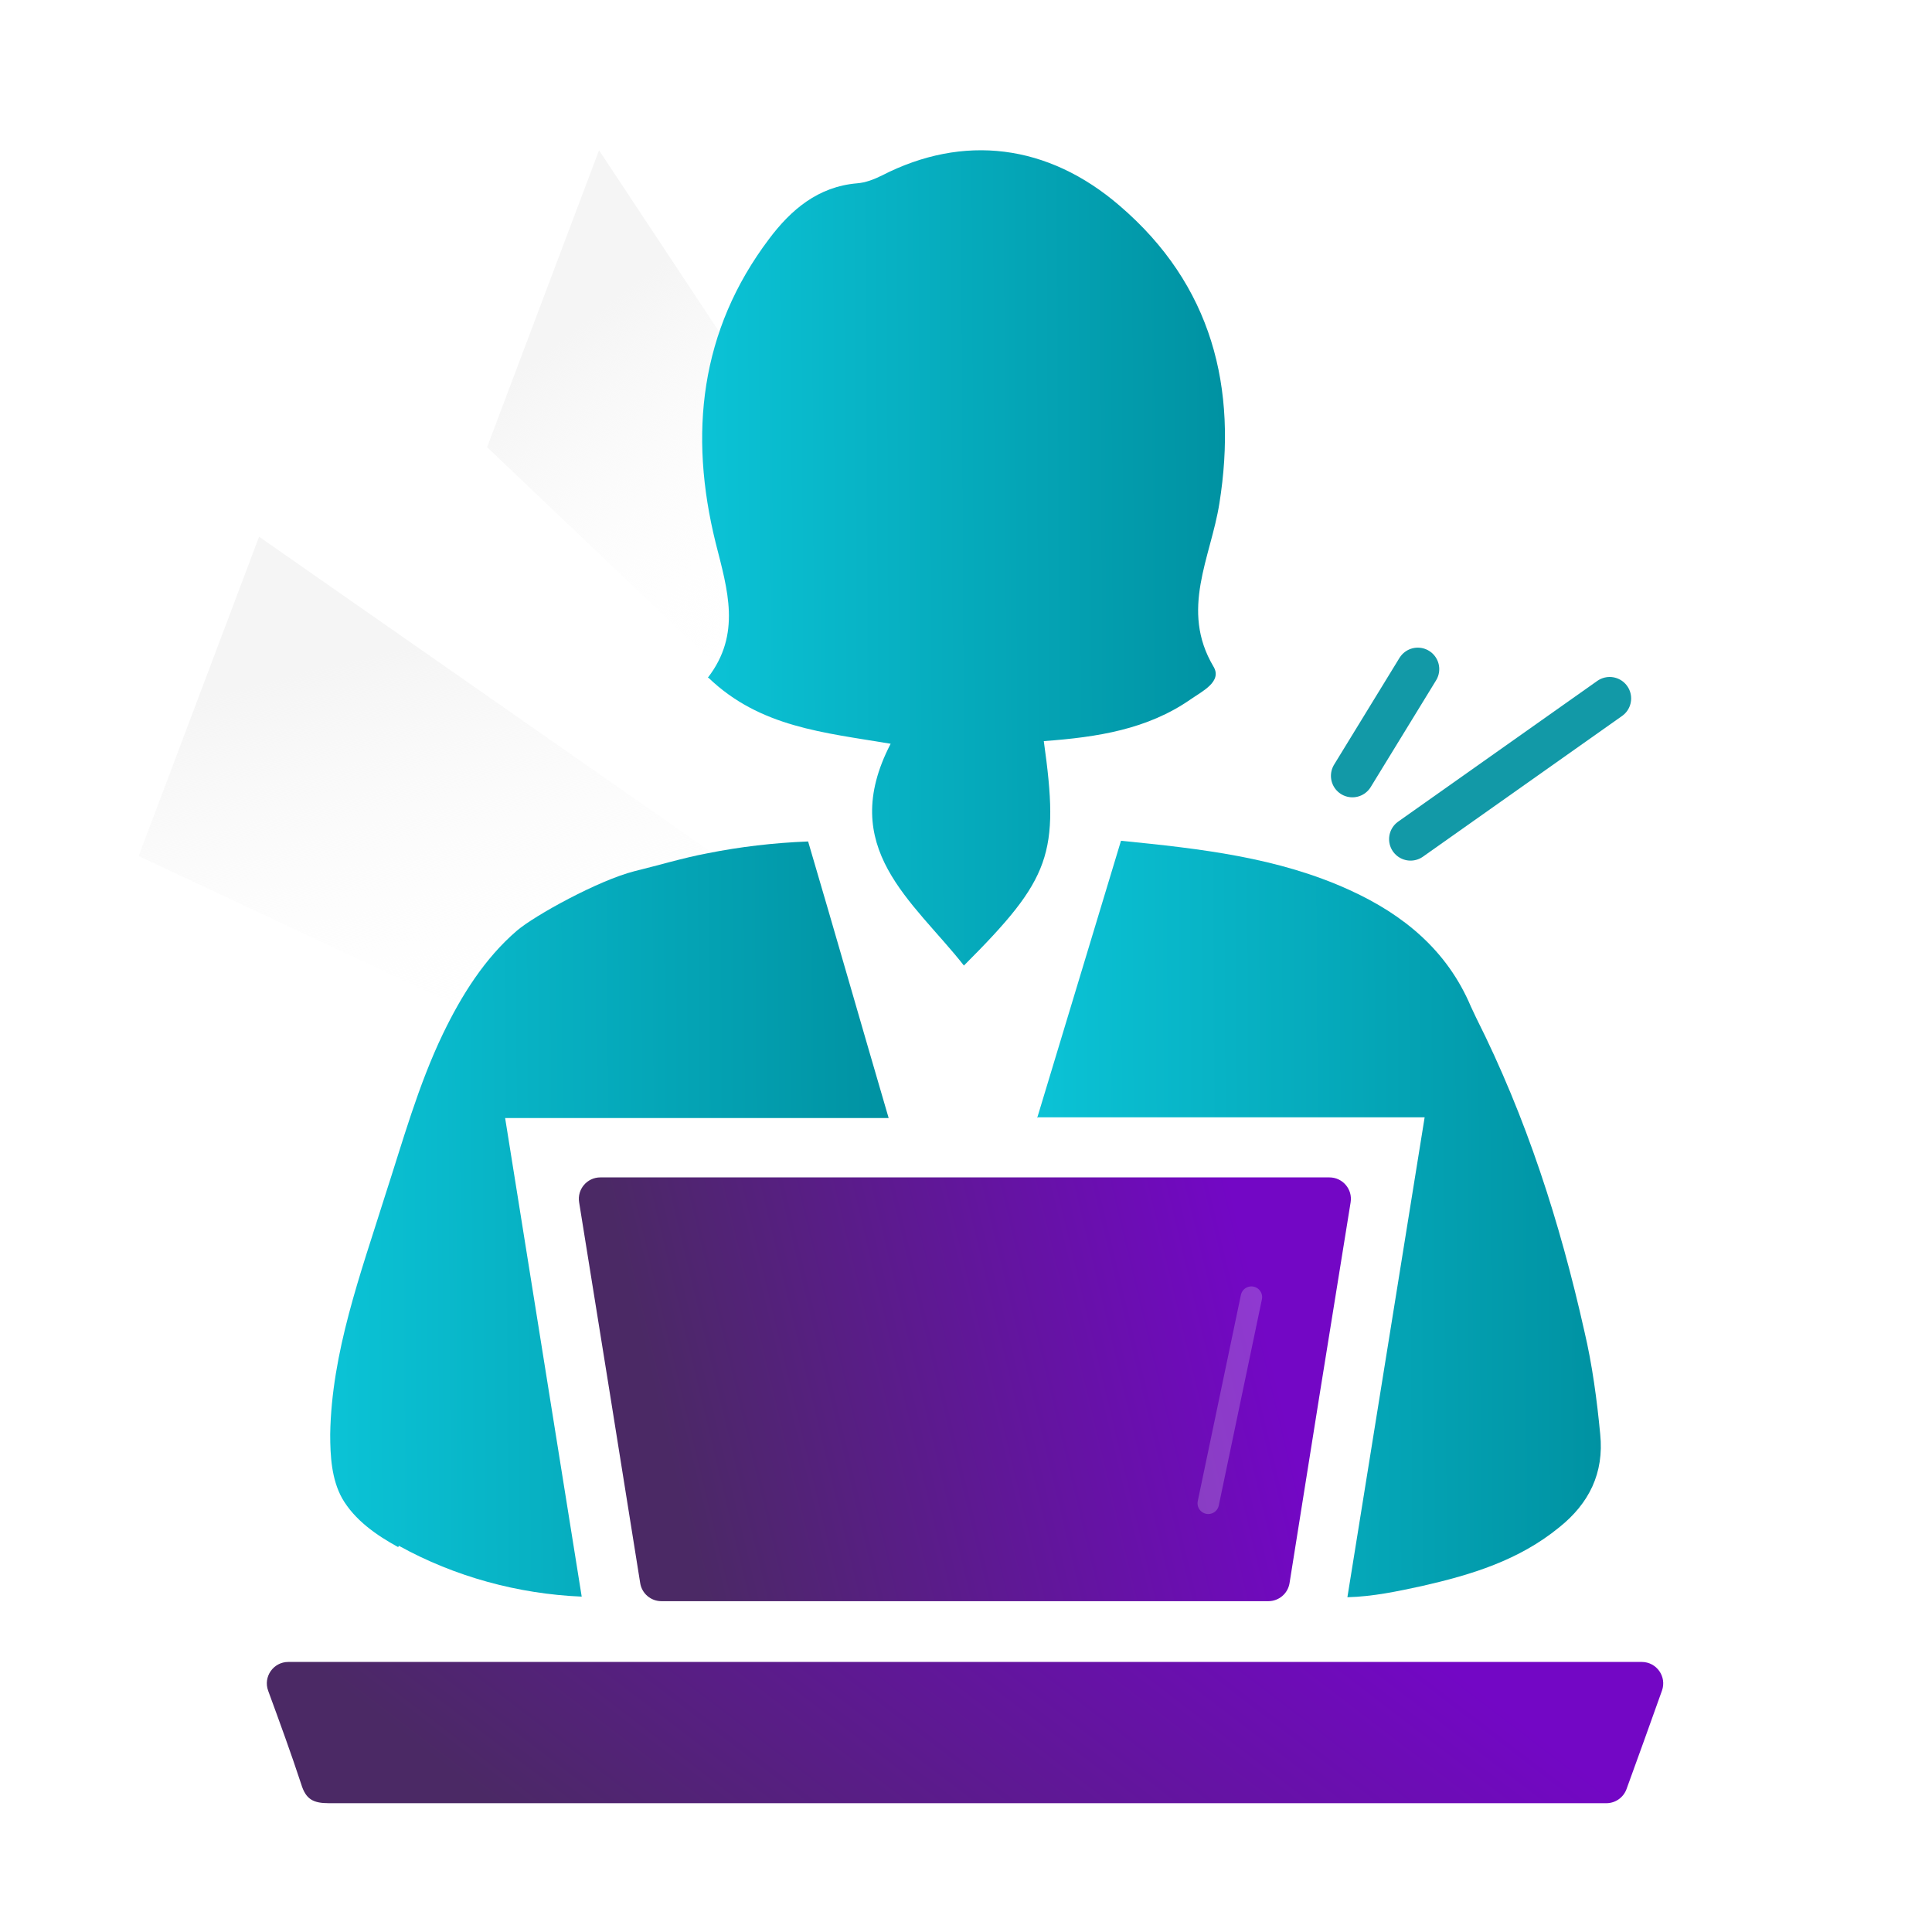 <svg xmlns="http://www.w3.org/2000/svg" width="90" height="90" viewBox="0 0 90 90" fill="none"><rect x="0" y="0" width="90" height="90" fill="#333333" stroke="none"/><g clip-path="url(#clip0_4558_21541)"><rect width="90" height="90" fill="white"></rect><rect width="90" height="90" fill="white"></rect><path d="M27.905 7.001L49.295 39.314L47.395 44.354L22.691 20.83L27.905 7.001Z" fill="url(#paint0_linear_4558_21541)"></path><path d="M12.069 25.002L56.566 56.045L54.207 62.302L6.46 39.877L12.069 25.002Z" fill="url(#paint1_linear_4558_21541)"></path><path d="M63 36.142L66.046 31.17" stroke="#1299A7" stroke-width="2" stroke-linecap="round"></path><path d="M65.709 39.091L74.985 32.536" stroke="#1299A7" stroke-width="2" stroke-linecap="round"></path><path d="M33.003 31.572C35.402 33.878 38.384 34.124 41.49 34.647C38.969 39.506 42.536 41.966 44.903 44.979C48.962 40.92 49.362 39.782 48.624 34.524C51.146 34.34 53.452 33.971 55.451 32.587C55.973 32.218 56.957 31.757 56.527 31.049C54.959 28.405 56.404 25.976 56.803 23.454C57.664 18.073 56.465 13.276 52.16 9.586C48.809 6.696 44.873 6.234 41.09 8.171C40.721 8.356 40.322 8.51 39.922 8.54C38.108 8.694 36.847 9.771 35.832 11.123C32.603 15.398 32.081 20.226 33.341 25.299C33.895 27.482 34.541 29.543 32.972 31.572H33.003Z" fill="url(#paint2_linear_4558_21541)"></path><path d="M13.43 77.42C12.735 77.42 12.253 78.11 12.492 78.762C13.031 80.23 13.557 81.669 14.03 83.109C14.245 83.816 14.583 84 15.321 84C35.062 84 54.835 84 74.576 84H74.831C75.25 84 75.625 83.738 75.769 83.344C76.325 81.82 76.868 80.304 77.421 78.755C77.653 78.104 77.17 77.42 76.479 77.42H13.43Z" fill="url(#paint3_linear_4558_21541)"></path><path d="M48.346 52.05H66.365L62.767 74.405C63.967 74.375 65.104 74.129 66.242 73.883C68.548 73.36 70.762 72.683 72.638 71.146C74.022 70.039 74.729 68.624 74.544 66.81C74.391 65.211 74.175 63.581 73.806 62.013C72.669 56.939 71.1 52.05 68.763 47.407L68.517 46.884C67.41 44.27 65.381 42.61 62.89 41.472C59.538 39.935 55.91 39.535 52.22 39.166L48.315 52.081L48.346 52.05Z" fill="url(#paint4_linear_4558_21541)"></path><path d="M18.58 72.009C21.194 73.455 24.146 74.254 27.098 74.377L23.531 52.083H41.397C40.136 47.778 38.906 43.473 37.645 39.199C36.046 39.261 34.478 39.445 32.94 39.753C31.803 39.968 30.696 40.306 29.558 40.583C27.867 41.014 24.915 42.643 24.084 43.35C22.578 44.642 21.501 46.364 20.64 48.147C19.472 50.577 18.765 53.16 17.934 55.712C16.797 59.34 15.444 63 15.382 66.813C15.382 67.827 15.444 68.904 15.936 69.795C16.52 70.81 17.535 71.517 18.549 72.071L18.58 72.009Z" fill="url(#paint5_linear_4558_21541)"></path><path d="M29.823 73.747C29.9 74.232 30.319 74.589 30.81 74.589H59.085C59.576 74.589 59.995 74.232 60.072 73.746C61.012 67.834 61.953 61.944 62.917 56.008C63.016 55.4 62.546 54.848 61.93 54.848H27.965C27.349 54.848 26.879 55.4 26.978 56.008C27.942 61.968 28.883 67.859 29.823 73.747Z" fill="url(#paint6_linear_4558_21541)"></path><path opacity="0.2" d="M58.295 60.426L56.286 70.029" stroke="white" stroke-linecap="round"></path></g><defs><linearGradient id="paint0_linear_4558_21541" x1="28.698" y1="13.801" x2="39.729" y2="28.018" gradientUnits="userSpaceOnUse"><stop stop-color="#F5F5F5"></stop><stop offset="1" stop-color="white" stop-opacity="0"></stop></linearGradient><linearGradient id="paint1_linear_4558_21541" x1="15.458" y1="30.919" x2="20.38" y2="50.473" gradientUnits="userSpaceOnUse"><stop stop-color="#F5F5F5"></stop><stop offset="1" stop-color="white" stop-opacity="0"></stop></linearGradient><linearGradient id="paint2_linear_4558_21541" x1="32.709" y1="33.111" x2="57.068" y2="32.99" gradientUnits="userSpaceOnUse"><stop stop-color="#0BC3D6"></stop><stop offset="1" stop-color="#0092A2"></stop></linearGradient><linearGradient id="paint3_linear_4558_21541" x1="20.629" y1="82.276" x2="40.194" y2="56.692" gradientUnits="userSpaceOnUse"><stop stop-color="#4B2965"></stop><stop offset="1" stop-color="#7307C5"></stop></linearGradient><linearGradient id="paint4_linear_4558_21541" x1="48.315" y1="63.393" x2="74.577" y2="63.243" gradientUnits="userSpaceOnUse"><stop stop-color="#0BC3D6"></stop><stop offset="1" stop-color="#0092A2"></stop></linearGradient><linearGradient id="paint5_linear_4558_21541" x1="15.382" y1="63.384" x2="41.4" y2="63.236" gradientUnits="userSpaceOnUse"><stop stop-color="#0BC3D6"></stop><stop offset="1" stop-color="#0092A2"></stop></linearGradient><linearGradient id="paint6_linear_4558_21541" x1="31.546" y1="69.417" x2="59.171" y2="62.78" gradientUnits="userSpaceOnUse"><stop stop-color="#4B2965"></stop><stop offset="1" stop-color="#7307C5"></stop></linearGradient><clipPath id="clip0_4558_21541"><rect width="90" height="90" fill="white"></rect></clipPath></defs></svg>